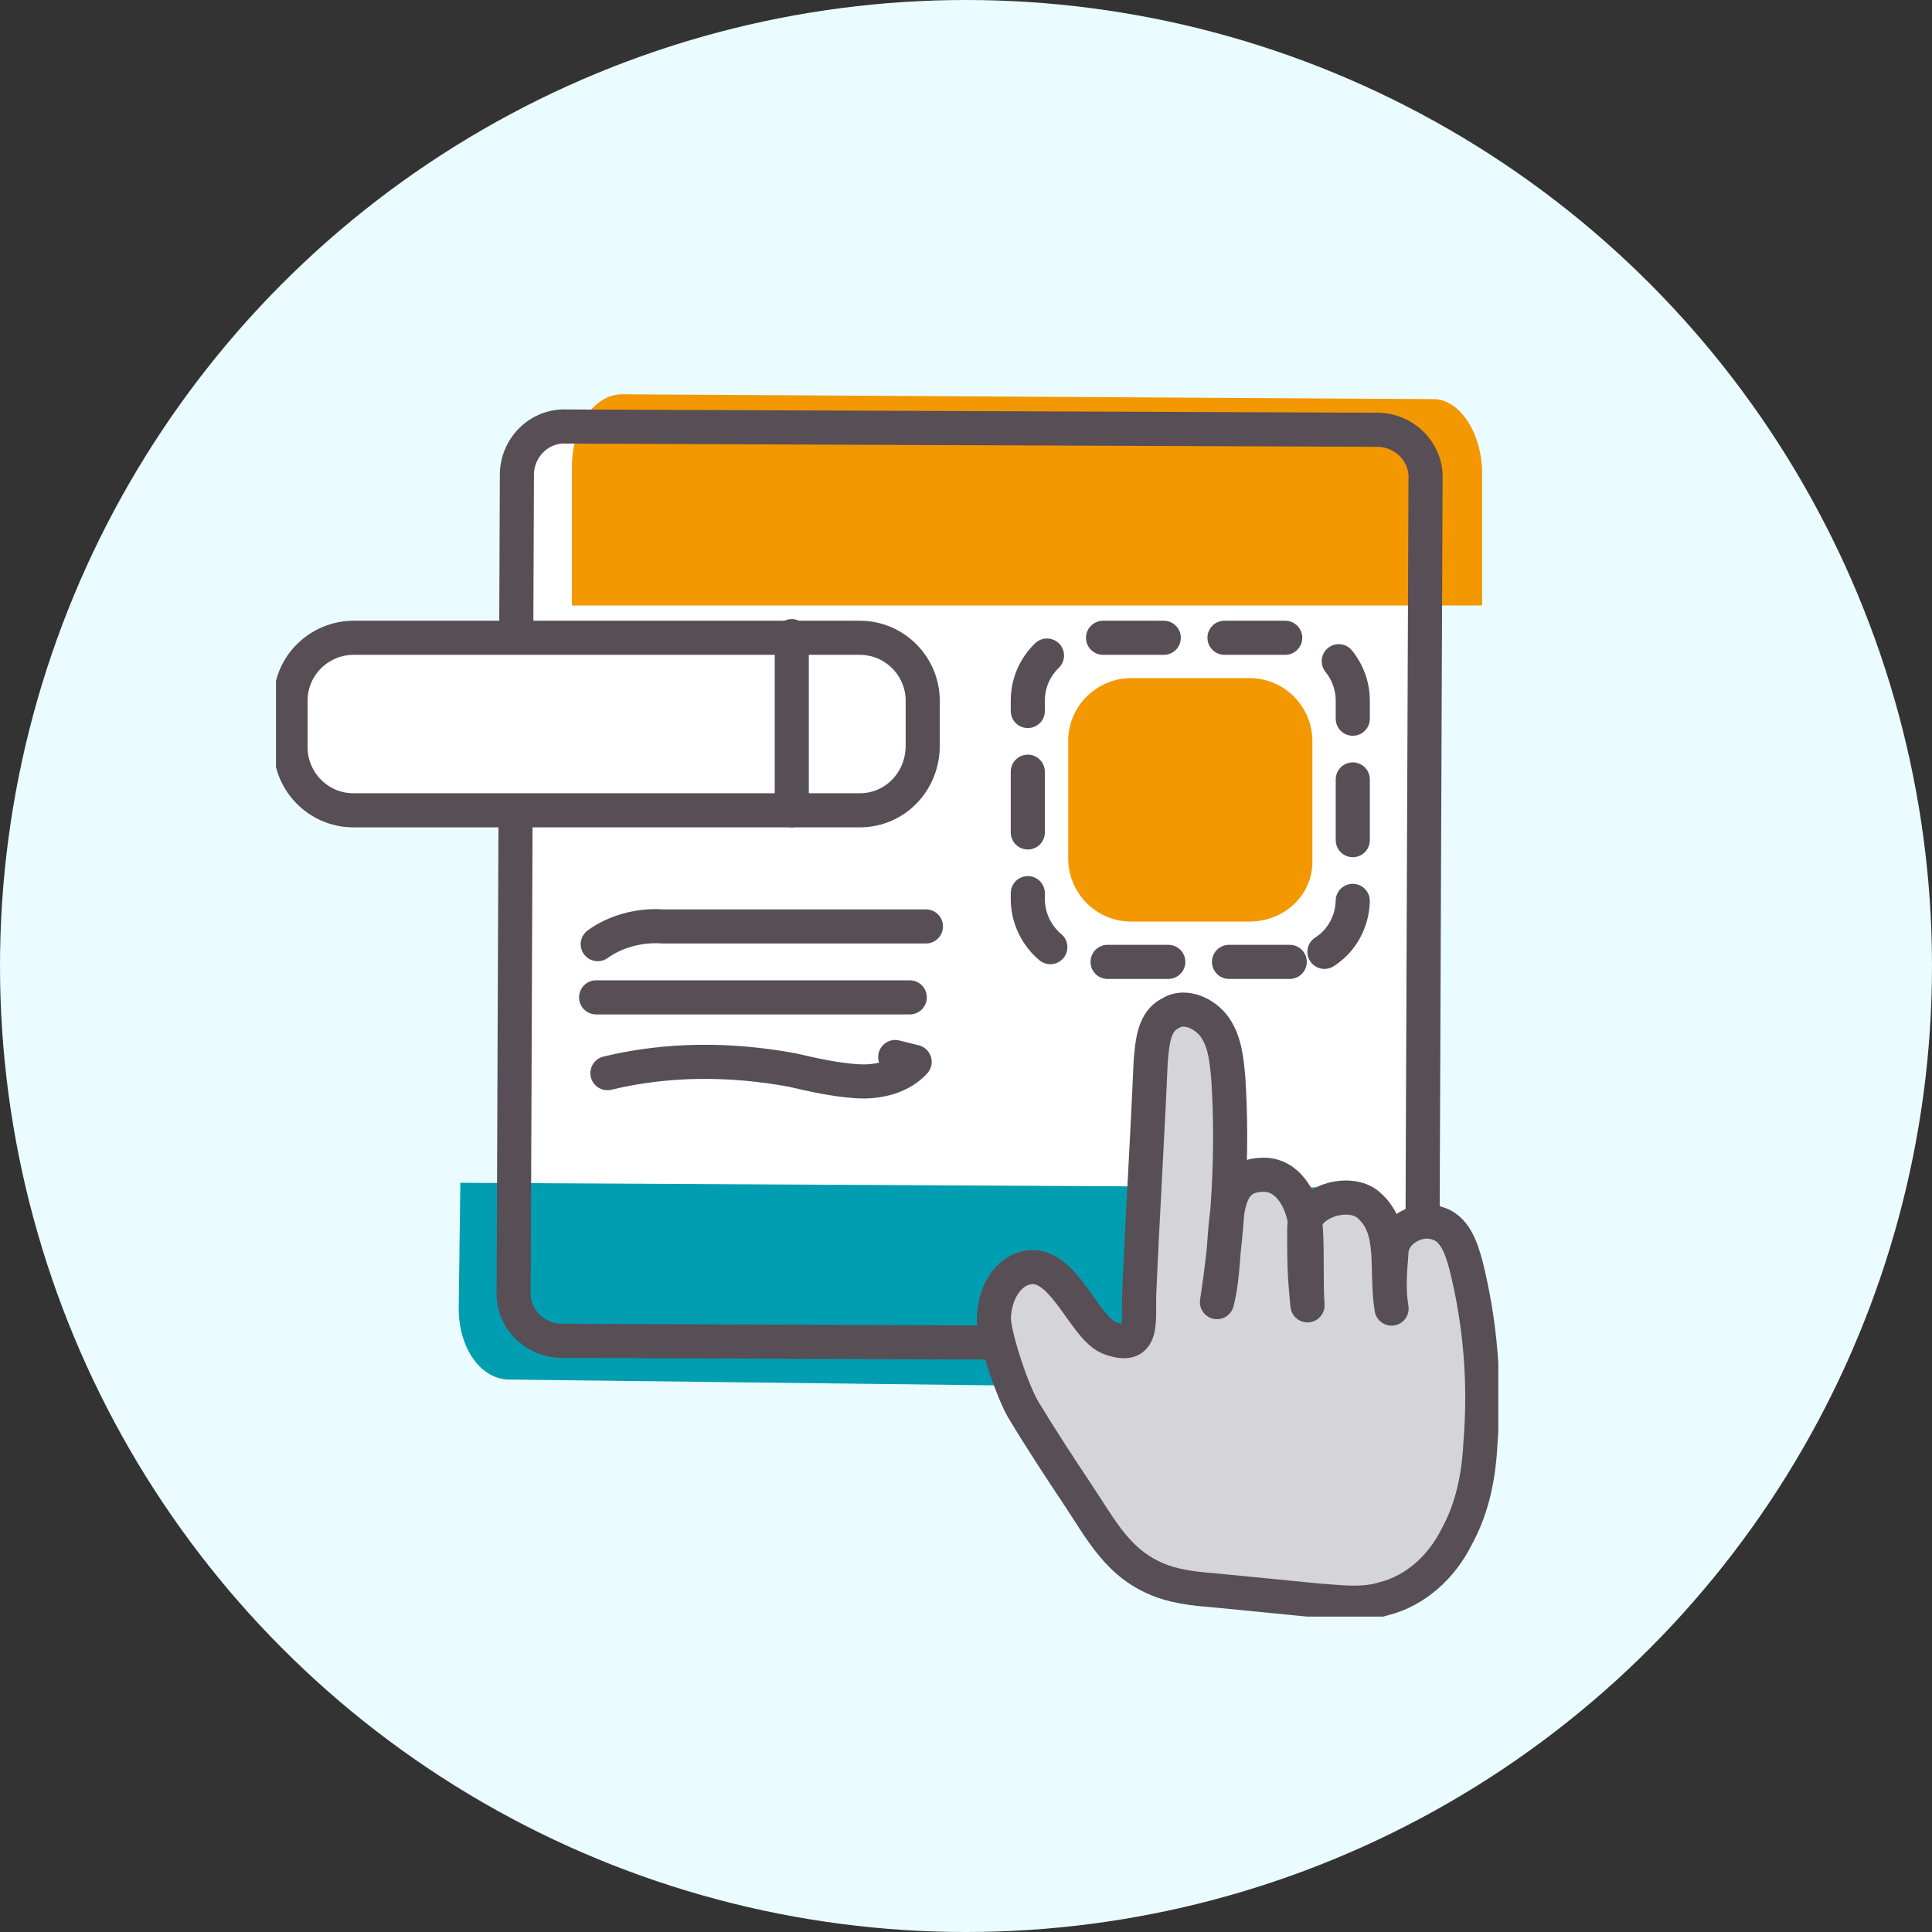 <svg width="98" height="98" viewBox="0 0 98 98" fill="none" xmlns="http://www.w3.org/2000/svg">
<rect x="0" y="0" width="98" height="98" fill="#333333" stroke="none"/>
<circle cx="49" cy="49" r="49" fill="#EAFCFF"/>
<g clip-path="url(#clip0)">
<path d="M69.603 68.177L28.515 68.013C27.121 68.013 25.973 66.868 26.055 65.478L26.219 24.09C26.219 22.699 27.367 21.554 28.761 21.636L69.849 21.8C71.243 21.8 72.391 22.945 72.309 24.335L72.145 65.723C72.145 67.032 70.997 68.177 69.603 68.177Z" fill="white"/>
<path d="M75.18 30.715V24.008C75.18 21.963 74.032 20.245 72.719 20.245L31.55 20C30.156 20 29.008 21.636 29.008 23.681V30.715H75.18Z" fill="#F39800"/>
<path d="M23.35 59.997L23.268 66.377C23.268 68.34 24.334 69.894 25.728 69.976L66.815 70.467C68.209 70.467 69.358 68.913 69.358 66.95L69.439 60.243L23.35 59.997Z" fill="#009EB0"/>
<path d="M69.603 68.177L28.515 68.013C27.121 68.013 25.973 66.868 26.055 65.478L26.219 24.09C26.219 22.699 27.367 21.554 28.761 21.636L69.849 21.8C71.243 21.8 72.391 22.945 72.309 24.335L72.145 65.723C72.145 67.032 70.997 68.177 69.603 68.177Z" stroke="#574E56" stroke-width="1.73" stroke-miterlimit="10"/>
<path d="M30.32 47.892C31.222 47.237 32.453 46.91 33.601 46.992H46.968" stroke="#574E56" stroke-width="1.73" stroke-miterlimit="10" stroke-linecap="round" stroke-linejoin="round"/>
<path d="M46.148 50.591H31.222C30.894 50.591 30.566 50.591 30.238 50.591H46.148Z" stroke="#574E56" stroke-width="1.73" stroke-miterlimit="10" stroke-linecap="round" stroke-linejoin="round"/>
<path d="M30.812 54.435C33.847 53.699 37.045 53.699 40.162 54.272C41.228 54.517 42.294 54.763 43.442 54.844C44.59 54.926 45.738 54.599 46.395 53.863C46.066 53.781 45.738 53.699 45.41 53.617" stroke="#574E56" stroke-width="1.73" stroke-miterlimit="10" stroke-linecap="round" stroke-linejoin="round"/>
<path d="M43.606 41.103H17.937C16.133 41.103 14.738 39.63 14.738 37.913V35.541C14.738 33.741 16.215 32.351 17.937 32.351H43.606C45.41 32.351 46.804 33.823 46.804 35.541V37.831C46.804 39.63 45.41 41.103 43.606 41.103Z" fill="white" stroke="#574E56" stroke-width="1.73" stroke-miterlimit="10" stroke-linecap="round" stroke-linejoin="round"/>
<path d="M65.421 48.791H55.333C53.529 48.791 52.135 47.319 52.135 45.602V35.541C52.135 33.741 53.611 32.351 55.333 32.351H65.421C67.225 32.351 68.619 33.823 68.619 35.541V45.602C68.619 47.401 67.225 48.791 65.421 48.791Z" fill="white"/>
<path d="M65.421 48.791H55.333C53.529 48.791 52.135 47.319 52.135 45.602V35.541C52.135 33.741 53.611 32.351 55.333 32.351H65.421C67.225 32.351 68.619 33.823 68.619 35.541V45.602C68.619 47.401 67.225 48.791 65.421 48.791Z" stroke="#574E56" stroke-width="1.73" stroke-linecap="round" stroke-linejoin="round" stroke-dasharray="3.08 3.08"/>
<path d="M40.162 32.269V41.103" stroke="#574E56" stroke-width="1.73" stroke-miterlimit="10" stroke-linecap="round" stroke-linejoin="round"/>
<path d="M51.97 64.332C50.904 64.66 50.412 65.886 50.412 66.95C50.494 68.013 51.396 70.712 51.97 71.612C52.708 72.839 53.775 74.475 54.595 75.702C55.907 77.665 56.727 79.383 58.941 80.201C59.843 80.528 60.827 80.609 61.812 80.691C63.452 80.855 65.174 81.019 66.814 81.182C67.962 81.264 69.111 81.427 70.177 81.1C71.817 80.691 73.129 79.464 73.867 77.992C74.687 76.52 75.015 74.884 75.097 73.166C75.343 70.14 75.097 67.114 74.359 64.169C74.113 63.269 73.785 62.288 72.883 62.042C71.899 61.715 70.669 62.451 70.587 63.433C70.505 64.496 70.423 65.396 70.587 66.377C70.259 64.332 70.833 62.369 69.439 61.142C68.454 60.243 66.158 60.979 66.158 62.288C66.158 64.087 66.158 64.578 66.322 66.214C66.24 64.905 66.322 63.678 66.24 62.369C66.158 61.061 65.42 59.588 64.108 59.588C62.796 59.588 62.386 60.406 62.222 61.715C62.058 63.024 62.058 64.823 61.73 66.05C62.304 62.288 62.55 58.443 62.304 54.681C62.222 53.781 62.14 52.881 61.648 52.145C61.156 51.409 60.089 50.918 59.351 51.409C58.531 51.818 58.449 52.881 58.367 53.863C58.203 57.707 57.957 61.633 57.793 65.478C57.711 66.95 58.121 68.586 56.235 67.85C54.923 67.277 53.857 63.76 51.97 64.332Z" fill="#D5D4D6"/>
<path d="M51.97 64.332C50.904 64.66 50.412 65.886 50.412 66.95C50.494 68.013 51.396 70.712 51.97 71.612C52.708 72.839 53.775 74.475 54.595 75.702C55.907 77.665 56.727 79.383 58.941 80.201C59.843 80.528 60.828 80.609 61.812 80.691C63.452 80.855 65.174 81.019 66.814 81.182C67.962 81.264 69.111 81.427 70.177 81.1C71.817 80.691 73.129 79.464 73.867 77.992C74.687 76.52 75.015 74.884 75.097 73.166C75.343 70.14 75.097 67.114 74.359 64.169C74.113 63.269 73.785 62.288 72.883 62.042C71.899 61.715 70.669 62.451 70.587 63.433C70.505 64.496 70.423 65.396 70.587 66.377C70.259 64.332 70.833 62.369 69.439 61.142C68.454 60.243 66.158 60.979 66.158 62.288C66.158 64.087 66.158 64.578 66.322 66.214C66.24 64.905 66.322 63.678 66.24 62.369C66.158 61.061 65.42 59.588 64.108 59.588C62.796 59.588 62.386 60.406 62.222 61.715C62.058 63.024 62.058 64.823 61.73 66.05C62.304 62.288 62.55 58.443 62.304 54.681C62.222 53.781 62.14 52.881 61.648 52.145C61.156 51.409 60.089 50.918 59.351 51.409C58.531 51.818 58.449 52.881 58.367 53.863C58.203 57.707 57.957 61.633 57.793 65.478C57.711 66.95 58.121 68.586 56.235 67.85C54.923 67.277 53.857 63.76 51.97 64.332Z" stroke="#574E56" stroke-width="1.73" stroke-miterlimit="10" stroke-linecap="round" stroke-linejoin="round"/>
<path d="M63.371 46.747H57.384C55.58 46.747 54.185 45.274 54.185 43.557V37.586C54.185 35.786 55.662 34.396 57.384 34.396H63.371C65.175 34.396 66.569 35.868 66.569 37.586V43.557C66.651 45.356 65.175 46.747 63.371 46.747Z" fill="#F39800"/>
</g>
<defs>
<clipPath id="clip0">
<rect width="62" height="62" fill="white" transform="translate(14 20)"/>
</clipPath>
</defs>
</svg>
